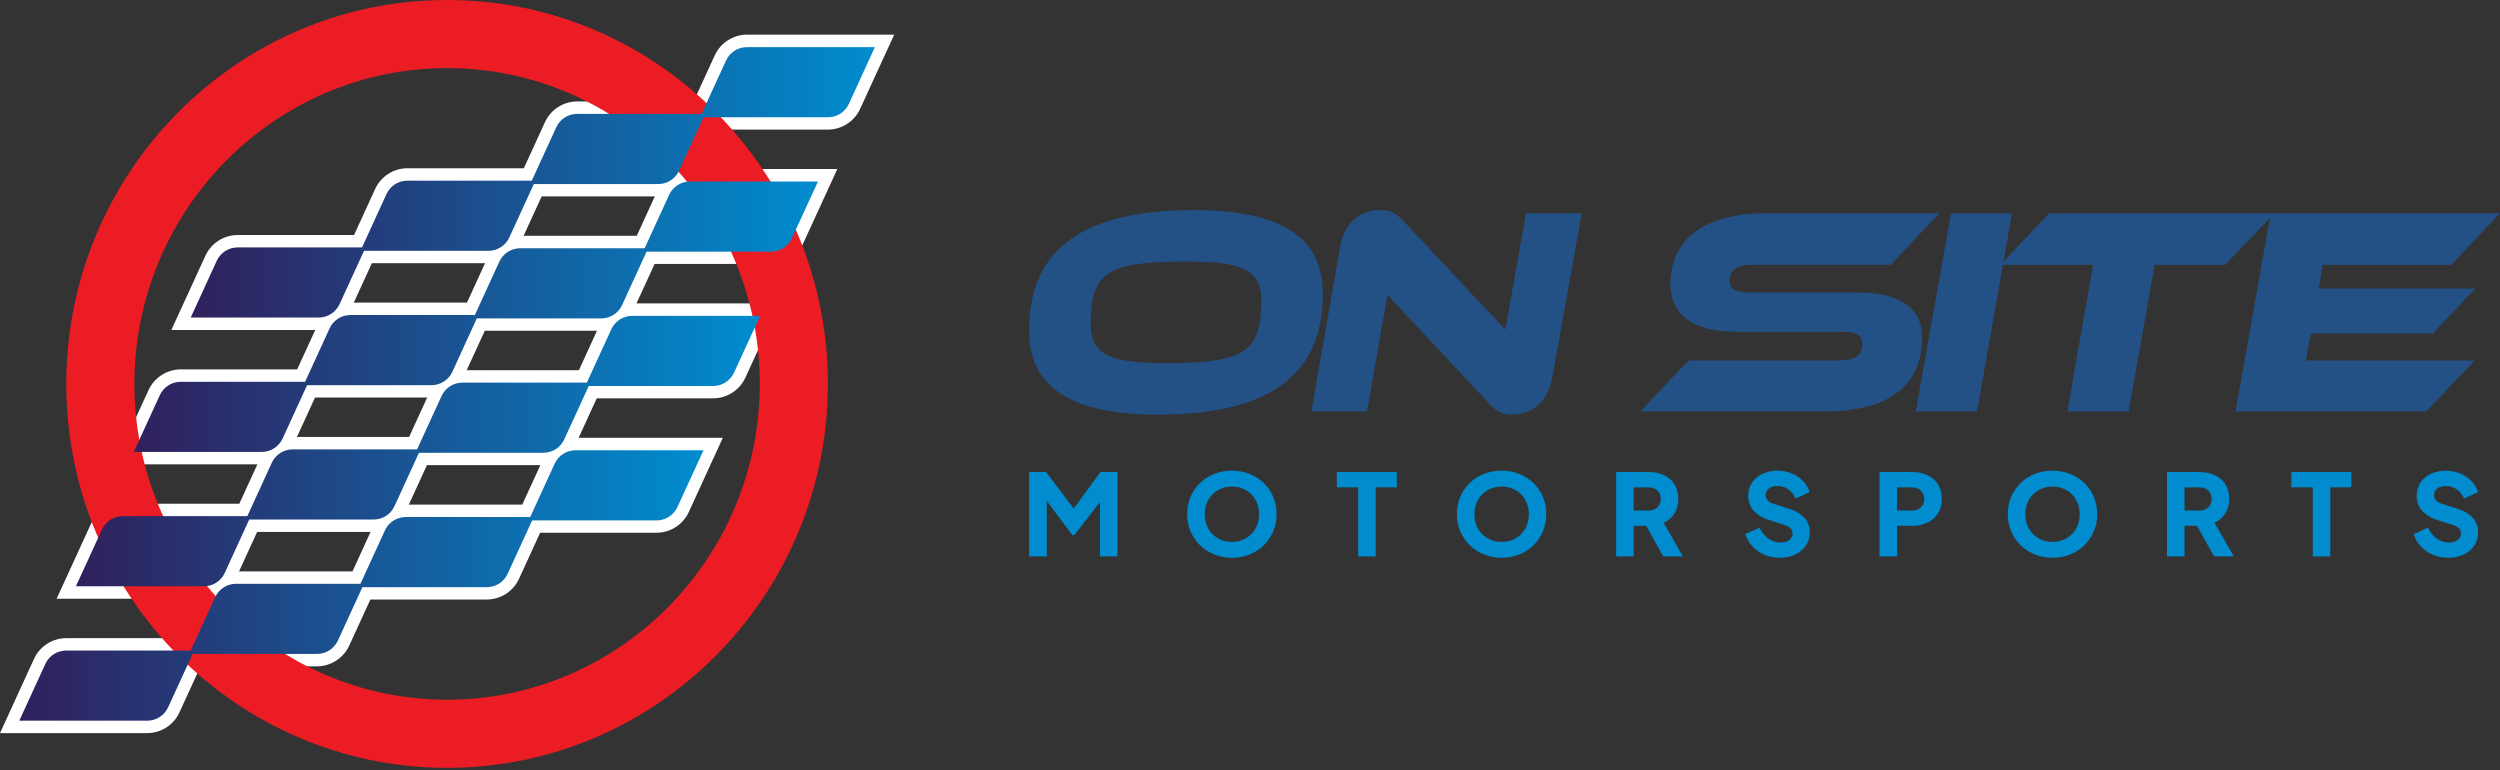 <svg width="159" height="49" viewBox="0 0 159 49" fill="none" xmlns="http://www.w3.org/2000/svg">
<rect x="0" y="0" width="159" height="49" fill="#333333" stroke="none"/>
<path d="M20.262 20.987H10.898L13.065 16.262C13.431 15.465 14.235 14.948 15.111 14.948H22.517L23.863 12.013C24.23 11.217 25.034 10.7 25.91 10.7H33.316L34.662 7.765C35.029 6.969 35.832 6.452 36.709 6.452H44.115L45.461 3.517C45.828 2.721 46.631 2.204 47.508 2.204H56.871L54.702 6.929C54.336 7.725 53.532 8.242 52.656 8.242H45.25L43.903 11.177C43.537 11.973 42.733 12.49 41.857 12.49H34.451L33.105 15.425C32.738 16.222 31.934 16.738 31.058 16.738H23.652L22.306 19.673C21.942 20.47 21.138 20.987 20.262 20.987ZM13.354 19.41H20.262C20.525 19.41 20.767 19.255 20.877 19.015L22.021 16.522H15.114C14.851 16.522 14.608 16.677 14.498 16.917L13.354 19.41ZM24.152 15.164H31.06C31.323 15.164 31.566 15.009 31.676 14.77L32.82 12.277H25.912C25.649 12.277 25.407 12.432 25.297 12.671L24.152 15.164ZM34.949 10.918H41.857C42.12 10.918 42.362 10.764 42.472 10.524L43.617 8.031H36.709C36.446 8.031 36.204 8.186 36.093 8.426L34.949 10.918ZM45.75 6.67H52.658C52.921 6.67 53.163 6.515 53.273 6.276L54.418 3.783H47.51C47.247 3.783 47.005 3.938 46.894 4.178L45.75 6.67Z" fill="white"/>
<path d="M16.644 29.532H7.281L9.448 24.807C9.814 24.011 10.618 23.494 11.494 23.494H18.9L20.246 20.559C20.613 19.763 21.416 19.246 22.293 19.246H29.699L31.045 16.311C31.412 15.514 32.215 14.998 33.092 14.998H40.498L41.844 12.063C42.21 11.266 43.014 10.749 43.89 10.749H53.254L51.085 15.475C50.718 16.271 49.915 16.788 49.038 16.788H41.632L40.286 19.723C39.92 20.519 39.116 21.036 38.24 21.036H30.834L29.487 23.971C29.121 24.767 28.317 25.284 27.441 25.284H20.035L18.689 28.219C18.324 29.018 17.523 29.532 16.644 29.532ZM9.737 27.956H16.644C16.908 27.956 17.15 27.801 17.26 27.561L18.404 25.068H11.496C11.233 25.068 10.991 25.223 10.881 25.463L9.737 27.956ZM20.535 23.71H27.443C27.706 23.71 27.948 23.555 28.059 23.315L29.203 20.822H22.295C22.032 20.822 21.79 20.977 21.68 21.217L20.535 23.71ZM31.334 19.464H38.242C38.505 19.464 38.747 19.309 38.858 19.07L40.002 16.576H33.094C32.831 16.576 32.589 16.732 32.478 16.971L31.334 19.464ZM42.133 15.219H49.041C49.304 15.219 49.546 15.063 49.656 14.824L50.801 12.331H43.893C43.63 12.331 43.388 12.486 43.277 12.726L42.133 15.219Z" fill="white"/>
<path d="M12.965 38.078H3.602L5.768 33.353C6.134 32.556 6.938 32.039 7.814 32.039H15.22L16.567 29.105C16.933 28.308 17.737 27.791 18.613 27.791H26.019L27.365 24.856C27.732 24.06 28.535 23.543 29.412 23.543H36.818L38.164 20.608C38.531 19.812 39.334 19.295 40.211 19.295H49.574L47.405 24.02C47.039 24.817 46.235 25.333 45.359 25.333H37.953L36.606 28.268C36.24 29.065 35.436 29.581 34.56 29.581H27.154L25.808 32.516C25.441 33.313 24.638 33.83 23.761 33.83H16.355L15.009 36.764C14.647 37.563 13.844 38.078 12.965 38.078ZM6.059 36.503H12.967C13.23 36.503 13.472 36.348 13.583 36.109L14.727 33.616H7.817C7.554 33.616 7.312 33.771 7.201 34.011L6.059 36.503ZM16.858 32.258H23.766C24.029 32.258 24.271 32.103 24.381 31.863L25.526 29.37H18.618C18.355 29.37 18.113 29.525 18.002 29.765L16.858 32.258ZM27.654 28.01H34.562C34.825 28.01 35.067 27.855 35.178 27.615L36.322 25.122H29.414C29.151 25.122 28.909 25.277 28.799 25.517L27.654 28.01ZM38.453 23.764H45.361C45.624 23.764 45.866 23.609 45.977 23.369L47.121 20.876H40.213C39.95 20.876 39.708 21.031 39.597 21.271L38.453 23.764Z" fill="white"/>
<path d="M9.363 46.626H0L2.166 41.901C2.533 41.104 3.336 40.587 4.213 40.587H11.619L12.965 37.652C13.332 36.856 14.135 36.339 15.012 36.339H22.418L23.764 33.404C24.13 32.608 24.934 32.091 25.81 32.091H33.216L34.563 29.156C34.929 28.36 35.733 27.843 36.609 27.843H45.972L43.806 32.568C43.44 33.364 42.636 33.881 41.76 33.881H34.353L33.007 36.816C32.641 37.612 31.837 38.129 30.961 38.129H23.555L22.208 41.064C21.842 41.861 21.038 42.377 20.162 42.377H12.756L11.41 45.312C11.046 46.109 10.242 46.626 9.363 46.626ZM2.455 45.049H9.363C9.626 45.049 9.868 44.894 9.979 44.654L11.123 42.161H4.215C3.952 42.161 3.71 42.316 3.6 42.556L2.455 45.049ZM13.254 40.803H20.162C20.425 40.803 20.667 40.648 20.777 40.408L21.922 37.916H15.014C14.751 37.916 14.509 38.071 14.398 38.31L13.254 40.803ZM24.053 36.557H30.961C31.224 36.557 31.466 36.402 31.576 36.163L32.721 33.67H25.813C25.55 33.67 25.308 33.825 25.197 34.065L24.053 36.557ZM34.852 32.309H41.76C42.023 32.309 42.265 32.154 42.375 31.915L43.519 29.422H36.611C36.348 29.422 36.106 29.577 35.996 29.816L34.852 32.309Z" fill="white"/>
<path d="M28.435 48.834C15.079 48.834 4.215 37.88 4.215 24.417C4.215 10.954 15.079 0 28.435 0C41.79 0 52.654 10.954 52.654 24.417C52.654 37.88 41.79 48.834 28.435 48.834ZM28.435 4.333C17.469 4.333 8.548 13.343 8.548 24.417C8.548 35.491 17.469 44.502 28.435 44.502C39.4 44.502 48.322 35.491 48.322 24.417C48.322 13.343 39.4 4.333 28.435 4.333Z" fill="#EC1C24"/>
<path d="M55.641 2.998H47.505C46.931 2.998 46.412 3.332 46.175 3.851L44.619 7.244H36.708C36.135 7.244 35.615 7.577 35.378 8.097L33.823 11.489H25.912C25.338 11.489 24.819 11.823 24.582 12.342L23.026 15.735H15.115C14.542 15.735 14.023 16.069 13.785 16.588L12.129 20.197H20.266C20.839 20.197 21.358 19.863 21.596 19.344L23.153 15.951H31.064C31.638 15.951 32.157 15.618 32.394 15.098L33.95 11.706H41.861C42.434 11.706 42.953 11.372 43.191 10.853L44.746 7.46H52.657C53.23 7.46 53.75 7.126 53.987 6.607L55.641 2.998Z" fill="url(#paint0_linear_604_1743)"/>
<path d="M52.023 11.544H43.886C43.312 11.544 42.793 11.877 42.556 12.397L40.998 15.789H33.087C32.514 15.789 31.994 16.123 31.757 16.642L30.202 20.035H22.291C21.717 20.035 21.198 20.369 20.961 20.888L19.405 24.281H11.494C10.921 24.281 10.402 24.614 10.164 25.134L8.508 28.743H16.645C17.218 28.743 17.737 28.409 17.974 27.89L19.53 24.497H27.441C28.014 24.497 28.534 24.163 28.771 23.644L30.326 20.251H38.237C38.811 20.251 39.33 19.918 39.567 19.398L41.123 16.006H49.034C49.607 16.006 50.126 15.672 50.364 15.153L52.023 11.544Z" fill="url(#paint1_linear_604_1743)"/>
<path d="M48.345 20.089H40.208C39.635 20.089 39.116 20.422 38.879 20.942L37.323 24.335H29.412C28.839 24.335 28.32 24.668 28.082 25.188L26.527 28.58H18.616C18.042 28.58 17.523 28.914 17.286 29.433L15.73 32.826H7.814C7.241 32.826 6.722 33.16 6.485 33.679L4.828 37.288H12.965C13.538 37.288 14.057 36.954 14.295 36.435L15.85 33.042H23.761C24.334 33.042 24.854 32.709 25.091 32.189L26.646 28.797H34.558C35.131 28.797 35.65 28.463 35.888 27.944L37.443 24.551H45.354C45.927 24.551 46.447 24.217 46.684 23.698L48.345 20.089Z" fill="url(#paint2_linear_604_1743)"/>
<path d="M44.744 28.637H36.607C36.034 28.637 35.514 28.97 35.277 29.49L33.722 32.883H25.811C25.237 32.883 24.718 33.216 24.481 33.735L22.925 37.128H15.014C14.441 37.128 13.921 37.462 13.684 37.981L12.129 41.374H4.213C3.64 41.374 3.12 41.708 2.883 42.227L1.227 45.836H9.363C9.937 45.836 10.456 45.502 10.693 44.983L12.251 41.59H20.162C20.735 41.59 21.255 41.256 21.492 40.737L23.047 37.344H30.958C31.532 37.344 32.051 37.011 32.288 36.491L33.844 33.099H41.755C42.328 33.099 42.847 32.765 43.085 32.246L44.744 28.637Z" fill="url(#paint3_linear_604_1743)"/>
<path d="M84.133 18.689C84.133 23.867 80.705 26.372 73.642 26.372C68.201 26.372 65.449 24.678 65.449 21.024C65.449 15.846 68.877 13.36 75.938 13.36C81.382 13.36 84.133 15.035 84.133 18.689ZM80.216 19.084C80.216 17.049 78.786 16.635 75.358 16.635C70.292 16.635 69.368 17.408 69.368 20.646C69.368 22.681 70.818 23.094 74.209 23.094C79.274 23.097 80.216 22.305 80.216 19.084Z" fill="#235085"/>
<path d="M94.739 25.695L88.243 18.764L86.943 26.165H83.402L85.23 15.712C85.512 14.037 86.624 13.357 87.791 13.357C88.261 13.357 88.734 13.47 89.241 14.037L95.738 20.968L97.056 13.566H100.597L98.731 23.999C98.43 25.674 97.319 26.372 96.189 26.372C95.663 26.372 95.268 26.259 94.739 25.695Z" fill="#235085"/>
<path d="M118.07 18.595C120.8 18.595 122.25 19.575 122.25 21.456C122.25 24.187 120.537 26.165 116.054 26.165H104.32L107.389 22.925H116.938C117.993 22.925 118.444 22.587 118.444 21.851C118.444 21.344 118.049 21.097 117.257 21.097H110.382C107.52 21.097 106.24 19.892 106.24 18.066C106.24 15.505 107.99 13.564 112.398 13.564H123.34L120.253 16.842H111.515C110.46 16.842 110.009 17.124 110.009 17.878C110.009 18.386 110.403 18.595 111.214 18.595H118.07Z" fill="#235085"/>
<path d="M125.742 26.165H121.844L124.085 13.567H127.964L125.742 26.165Z" fill="#235085"/>
<path d="M144.648 13.567L141.521 16.844H137.038L135.381 26.168H131.483L133.121 16.844H127.207L130.334 13.567H144.648Z" fill="#235085"/>
<path d="M157.398 22.925L154.308 26.165H142.18L144.421 13.567H158.998L155.89 16.844H147.734L147.471 18.35H157.433L154.722 21.212H146.963L146.663 22.925H157.398Z" fill="#235085"/>
<path d="M65.453 35.388V30.021H66.534L68.543 32.685H68.04L69.993 30.021H71.073V35.388H69.957V31.255L70.404 31.356L68.336 34.02H68.193L66.198 31.356L66.572 31.255V35.388H65.453ZM78.35 35.474C77.967 35.477 77.584 35.406 77.227 35.263C76.889 35.131 76.581 34.932 76.322 34.678C76.066 34.426 75.862 34.126 75.721 33.797C75.575 33.451 75.502 33.078 75.505 32.702C75.502 32.326 75.573 31.952 75.719 31.605C75.855 31.273 76.059 30.975 76.315 30.726C76.576 30.474 76.882 30.277 77.22 30.143C77.579 30 77.965 29.929 78.35 29.932C78.738 29.929 79.121 30 79.48 30.143C79.816 30.277 80.124 30.474 80.382 30.726C80.639 30.975 80.841 31.273 80.979 31.605C81.123 31.952 81.195 32.324 81.191 32.7C81.195 33.075 81.123 33.447 80.979 33.794C80.838 34.126 80.634 34.426 80.378 34.678C80.119 34.932 79.812 35.129 79.473 35.263C79.116 35.409 78.733 35.479 78.35 35.474ZM78.35 34.466C78.583 34.469 78.815 34.424 79.031 34.337C79.236 34.253 79.424 34.13 79.581 33.973C79.741 33.816 79.866 33.625 79.948 33.416C80.037 33.188 80.079 32.946 80.077 32.704C80.079 32.462 80.037 32.22 79.948 31.995C79.866 31.785 79.739 31.595 79.581 31.438C79.424 31.28 79.236 31.156 79.031 31.074C78.815 30.989 78.583 30.944 78.35 30.947C78.118 30.944 77.885 30.987 77.669 31.074C77.462 31.156 77.274 31.28 77.119 31.438C76.959 31.598 76.835 31.788 76.752 31.995C76.663 32.22 76.618 32.462 76.623 32.704C76.621 32.949 76.665 33.191 76.752 33.416C76.835 33.625 76.959 33.816 77.119 33.973C77.276 34.128 77.464 34.253 77.669 34.337C77.885 34.424 78.118 34.469 78.35 34.466ZM86.381 35.388V30.996H85.021V30.023H88.836V30.996H87.497V35.39L86.381 35.388ZM95.507 35.474C95.124 35.477 94.741 35.406 94.384 35.263C94.045 35.131 93.738 34.932 93.477 34.68C93.221 34.429 93.016 34.128 92.875 33.799C92.727 33.451 92.654 33.08 92.657 32.702C92.652 32.326 92.725 31.955 92.868 31.607C93.005 31.276 93.209 30.977 93.465 30.728C93.726 30.477 94.031 30.279 94.37 30.145C94.729 30.002 95.115 29.932 95.5 29.934C95.888 29.932 96.27 30.002 96.63 30.145C96.966 30.279 97.274 30.477 97.535 30.728C97.791 30.977 97.993 31.276 98.131 31.607C98.275 31.955 98.348 32.326 98.343 32.702C98.348 33.078 98.272 33.449 98.127 33.797C97.988 34.128 97.786 34.429 97.532 34.68C97.271 34.934 96.966 35.134 96.628 35.265C96.27 35.409 95.89 35.479 95.507 35.474ZM95.507 34.466C95.74 34.469 95.972 34.424 96.188 34.337C96.393 34.253 96.581 34.13 96.738 33.973C96.898 33.816 97.022 33.625 97.105 33.416C97.194 33.188 97.236 32.946 97.234 32.704C97.236 32.462 97.194 32.22 97.105 31.995C97.022 31.785 96.895 31.595 96.738 31.438C96.581 31.28 96.393 31.156 96.188 31.074C95.972 30.989 95.74 30.944 95.507 30.947C95.274 30.944 95.042 30.987 94.826 31.074C94.619 31.156 94.428 31.28 94.271 31.438C94.111 31.598 93.987 31.788 93.904 31.995C93.815 32.22 93.77 32.462 93.775 32.704C93.773 32.949 93.817 33.191 93.904 33.416C93.987 33.625 94.111 33.816 94.271 33.975C94.428 34.13 94.616 34.255 94.821 34.34C95.039 34.424 95.27 34.469 95.507 34.466ZM102.786 35.388V30.021H104.837C105.176 30.014 105.509 30.082 105.819 30.216C106.097 30.338 106.329 30.538 106.494 30.792C106.665 31.076 106.75 31.402 106.738 31.736C106.747 32.065 106.66 32.389 106.487 32.669C106.322 32.923 106.087 33.125 105.81 33.249L107.034 35.388H105.782L104.457 33.017L105.176 33.442H103.902V35.388H102.786ZM103.902 32.472H104.847C104.99 32.476 105.131 32.443 105.258 32.378C105.371 32.319 105.462 32.23 105.528 32.121C105.594 32.004 105.629 31.872 105.624 31.738C105.627 31.602 105.594 31.468 105.528 31.351C105.465 31.24 105.371 31.151 105.258 31.092C105.131 31.027 104.99 30.996 104.847 30.998H103.902V32.472ZM113.185 35.474C112.861 35.477 112.539 35.413 112.238 35.291C111.949 35.174 111.689 34.995 111.475 34.77C111.259 34.542 111.097 34.269 110.995 33.971L111.909 33.559C112.029 33.837 112.222 34.074 112.466 34.25C112.697 34.415 112.971 34.504 113.256 34.502C113.392 34.504 113.526 34.48 113.653 34.429C113.756 34.386 113.846 34.318 113.911 34.231C113.975 34.145 114.008 34.039 114.005 33.933C114.008 33.816 113.968 33.7 113.89 33.614C113.792 33.513 113.667 33.437 113.531 33.402L112.478 33.057C112.107 32.953 111.773 32.746 111.512 32.462C111.296 32.204 111.181 31.875 111.188 31.537C111.181 31.24 111.263 30.951 111.423 30.7C111.585 30.456 111.811 30.261 112.079 30.139C112.382 30 112.713 29.929 113.047 29.936C113.352 29.934 113.655 29.99 113.94 30.101C114.205 30.207 114.447 30.366 114.649 30.568C114.851 30.775 115.004 31.022 115.1 31.297L114.193 31.708C114.104 31.473 113.944 31.269 113.74 31.121C113.538 30.98 113.296 30.904 113.049 30.909C112.913 30.907 112.779 30.93 112.652 30.982C112.546 31.024 112.452 31.095 112.386 31.186C112.323 31.276 112.29 31.384 112.292 31.492C112.29 31.612 112.335 31.729 112.415 31.818C112.516 31.924 112.643 31.999 112.781 32.037L113.81 32.368C114.182 32.469 114.515 32.671 114.778 32.951C114.995 33.207 115.107 33.531 115.098 33.865C115.103 34.161 115.018 34.45 114.854 34.697C114.684 34.943 114.452 35.141 114.179 35.265C113.867 35.411 113.528 35.481 113.185 35.474ZM119.536 35.388V30.021H121.597C121.935 30.014 122.269 30.082 122.579 30.216C122.856 30.338 123.089 30.538 123.253 30.792C123.425 31.076 123.509 31.402 123.498 31.736C123.507 32.063 123.423 32.387 123.249 32.664C123.084 32.918 122.849 33.12 122.574 33.245C122.267 33.381 121.935 33.449 121.599 33.442H120.655V35.388H119.536ZM120.652 32.472H121.604C121.747 32.476 121.888 32.443 122.015 32.378C122.128 32.319 122.222 32.227 122.285 32.119C122.351 32.004 122.384 31.87 122.382 31.738C122.384 31.602 122.351 31.468 122.285 31.351C122.222 31.24 122.128 31.151 122.015 31.092C121.888 31.027 121.747 30.996 121.604 30.998H120.652V32.472ZM130.539 35.474C130.156 35.477 129.773 35.406 129.416 35.263C129.078 35.129 128.773 34.932 128.512 34.678C128.256 34.426 128.051 34.126 127.91 33.797C127.765 33.451 127.692 33.078 127.694 32.702C127.689 32.326 127.762 31.955 127.906 31.607C128.042 31.276 128.246 30.977 128.502 30.728C128.763 30.477 129.069 30.279 129.407 30.145C129.766 30.002 130.152 29.932 130.537 29.934C130.925 29.932 131.308 30.002 131.667 30.145C132.003 30.279 132.311 30.477 132.572 30.728C132.828 30.977 133.03 31.276 133.169 31.607C133.312 31.955 133.385 32.326 133.38 32.702C133.385 33.078 133.31 33.449 133.164 33.797C133.025 34.128 132.821 34.426 132.567 34.678C132.306 34.932 132.001 35.131 131.663 35.263C131.305 35.409 130.925 35.479 130.539 35.474ZM130.539 34.466C130.772 34.469 131.005 34.424 131.221 34.337C131.425 34.253 131.613 34.13 131.771 33.973C131.93 33.816 132.055 33.625 132.137 33.416C132.226 33.188 132.269 32.946 132.266 32.704C132.269 32.462 132.226 32.22 132.137 31.995C132.055 31.785 131.928 31.595 131.771 31.438C131.613 31.28 131.425 31.156 131.221 31.074C131.005 30.989 130.772 30.944 130.539 30.947C130.307 30.944 130.077 30.987 129.858 31.074C129.651 31.156 129.463 31.28 129.308 31.438C129.149 31.598 129.024 31.788 128.942 31.995C128.852 32.22 128.808 32.462 128.813 32.704C128.81 32.949 128.855 33.191 128.942 33.416C129.024 33.625 129.149 33.816 129.308 33.973C129.466 34.128 129.654 34.253 129.858 34.337C130.077 34.424 130.307 34.469 130.539 34.466ZM137.821 35.388V30.021H139.872C140.21 30.014 140.544 30.082 140.854 30.216C141.131 30.338 141.364 30.538 141.529 30.792C141.7 31.076 141.785 31.402 141.773 31.736C141.782 32.065 141.695 32.389 141.522 32.669C141.357 32.923 141.122 33.125 140.845 33.249L142.069 35.388H140.817L139.491 33.017L140.213 33.442H138.937V35.388H137.821ZM138.937 32.472H139.881C140.025 32.476 140.166 32.443 140.293 32.378C140.405 32.319 140.499 32.227 140.563 32.119C140.629 32.004 140.662 31.87 140.659 31.738C140.662 31.602 140.629 31.468 140.563 31.351C140.499 31.24 140.405 31.151 140.293 31.092C140.166 31.027 140.025 30.996 139.881 30.998H138.937V32.472ZM147.09 35.388V30.996H145.73V30.023H149.545V30.996H148.206V35.39L147.09 35.388ZM155.694 35.474C155.37 35.477 155.048 35.413 154.747 35.291C154.458 35.174 154.198 34.995 153.984 34.77C153.768 34.542 153.603 34.269 153.504 33.971L154.421 33.559C154.541 33.837 154.733 34.074 154.978 34.253C155.208 34.417 155.483 34.506 155.767 34.504C155.903 34.506 156.037 34.483 156.164 34.431C156.268 34.389 156.357 34.321 156.423 34.234C156.486 34.147 156.519 34.041 156.517 33.935C156.519 33.818 156.479 33.703 156.402 33.616C156.303 33.515 156.178 33.44 156.042 33.404L154.989 33.059C154.618 32.956 154.285 32.749 154.024 32.465C153.808 32.206 153.692 31.877 153.7 31.539C153.692 31.243 153.775 30.954 153.934 30.702C154.097 30.458 154.322 30.263 154.59 30.141C154.893 30.002 155.224 29.932 155.558 29.939C155.863 29.936 156.167 29.993 156.451 30.103C156.716 30.209 156.958 30.369 157.16 30.571C157.363 30.778 157.515 31.024 157.612 31.299L156.705 31.71C156.615 31.475 156.456 31.271 156.251 31.123C156.049 30.982 155.807 30.907 155.56 30.912C155.424 30.909 155.29 30.933 155.163 30.984C155.058 31.027 154.964 31.097 154.898 31.189C154.834 31.278 154.801 31.386 154.804 31.494C154.801 31.614 154.846 31.732 154.926 31.821C155.027 31.927 155.154 32.002 155.293 32.039L156.322 32.371C156.693 32.472 157.027 32.674 157.29 32.953C157.506 33.209 157.619 33.534 157.609 33.867C157.614 34.163 157.529 34.452 157.365 34.699C157.196 34.946 156.963 35.143 156.691 35.268C156.378 35.411 156.037 35.481 155.694 35.474Z" fill="#008CCE"/>
<defs>
<linearGradient id="paint0_linear_604_1743" x1="12.124" y1="11.597" x2="55.642" y2="11.597" gradientUnits="userSpaceOnUse">
<stop stop-color="#30205D"/>
<stop offset="1" stop-color="#008CCE"/>
</linearGradient>
<linearGradient id="paint1_linear_604_1743" x1="8.505" y1="20.144" x2="52.023" y2="20.144" gradientUnits="userSpaceOnUse">
<stop stop-color="#30205D"/>
<stop offset="1" stop-color="#008CCE"/>
</linearGradient>
<linearGradient id="paint2_linear_604_1743" x1="4.828" y1="28.69" x2="48.346" y2="28.69" gradientUnits="userSpaceOnUse">
<stop stop-color="#30205D"/>
<stop offset="1" stop-color="#008CCE"/>
</linearGradient>
<linearGradient id="paint3_linear_604_1743" x1="1.226" y1="37.236" x2="44.744" y2="37.236" gradientUnits="userSpaceOnUse">
<stop stop-color="#30205D"/>
<stop offset="1" stop-color="#008CCE"/>
</linearGradient>
</defs>
</svg>
